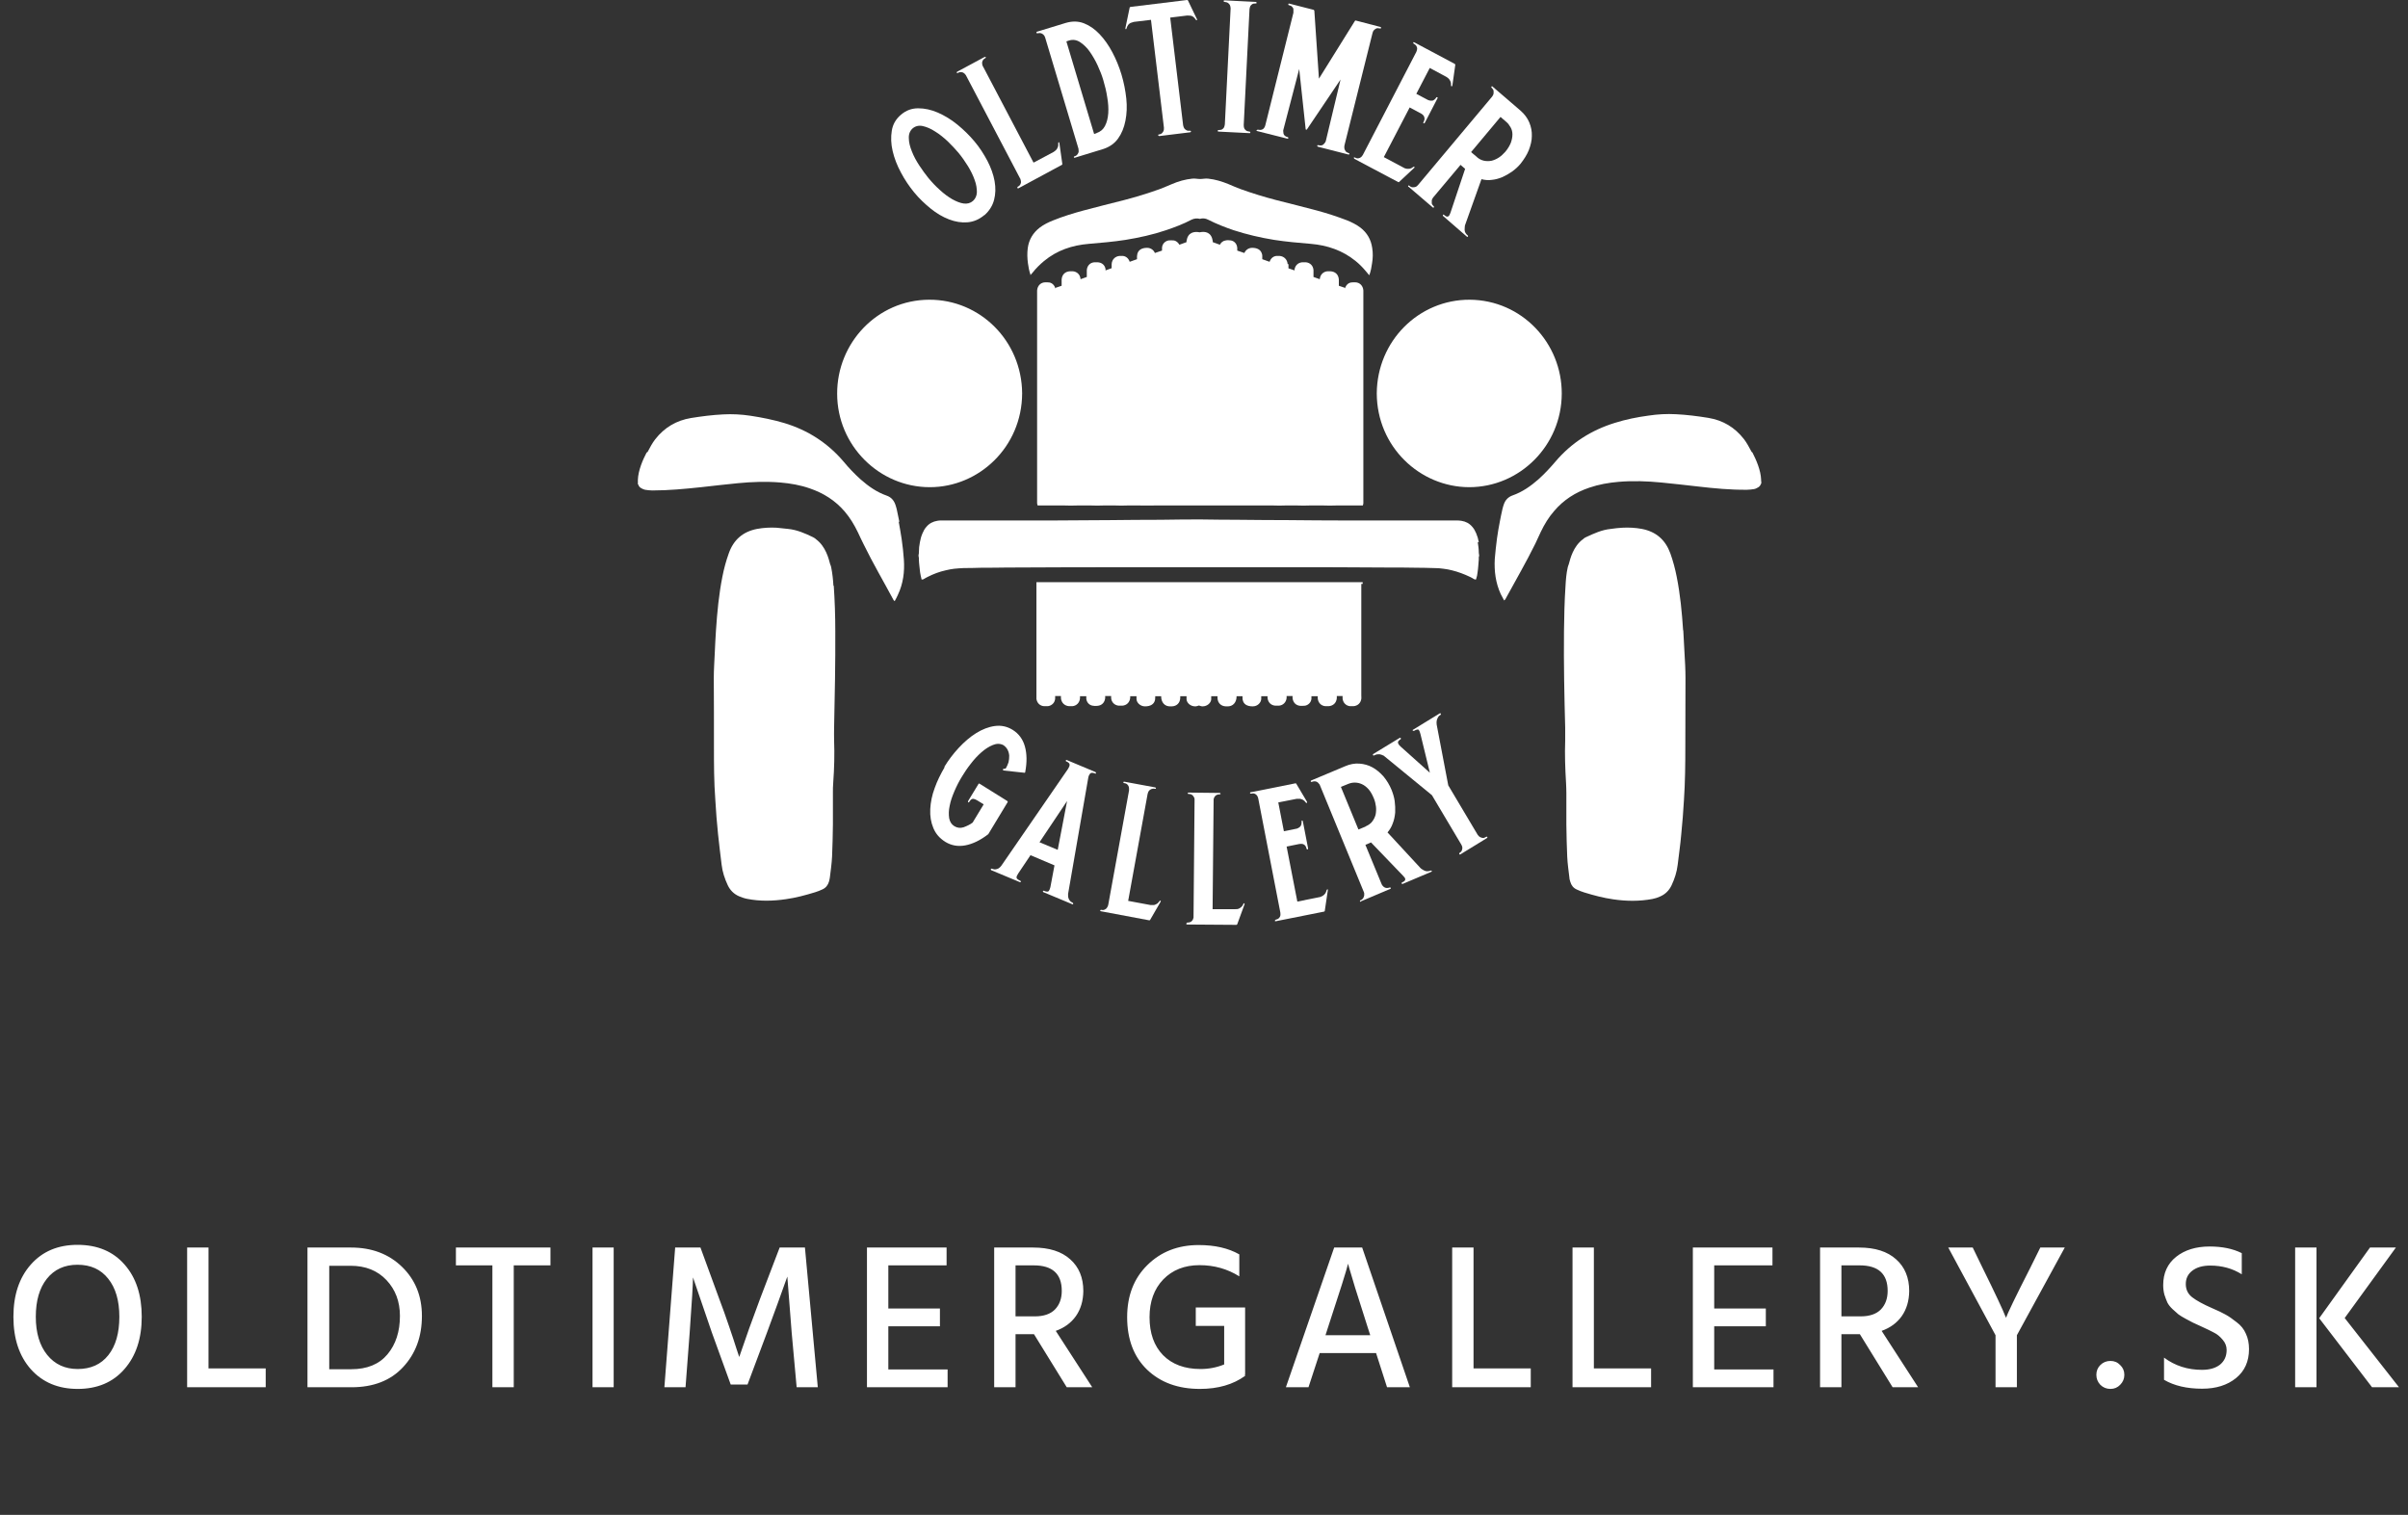 <svg width="151" height="95" viewBox="0 0 151 95" fill="none" xmlns="http://www.w3.org/2000/svg">
<rect x="0" y="0" width="151" height="95" fill="#333333" stroke="none"/>
<path d="M64.609 17.261C64.684 17.174 64.727 17.12 64.769 17.077C64.972 16.817 65.207 16.59 65.463 16.374C66.285 15.693 67.234 15.379 68.28 15.292C69.049 15.227 69.817 15.162 70.575 15.044C71.439 14.903 72.282 14.719 73.114 14.438C73.659 14.254 74.203 14.049 74.715 13.778C74.897 13.692 75.067 13.681 75.238 13.724C75.409 13.681 75.579 13.681 75.761 13.778C76.273 14.038 76.817 14.254 77.362 14.438C78.194 14.708 79.037 14.903 79.901 15.044C80.659 15.162 81.428 15.227 82.196 15.292C83.231 15.379 84.192 15.703 85.013 16.374C85.269 16.579 85.493 16.817 85.707 17.077C85.75 17.131 85.792 17.185 85.867 17.261C85.963 16.99 86.006 16.752 86.038 16.514C86.091 16.19 86.102 15.876 86.048 15.552C85.974 15.022 85.728 14.6 85.312 14.276C85.056 14.081 84.768 13.941 84.48 13.822C83.861 13.584 83.231 13.378 82.591 13.205C81.737 12.978 80.873 12.762 80.019 12.545C79.272 12.351 78.536 12.124 77.81 11.864C77.543 11.767 77.276 11.648 77.02 11.54C76.615 11.377 76.198 11.248 75.761 11.204C75.59 11.183 75.419 11.226 75.259 11.226C75.089 11.226 74.929 11.183 74.758 11.204C74.32 11.248 73.904 11.367 73.499 11.54C73.232 11.648 72.976 11.767 72.709 11.864C71.983 12.124 71.247 12.351 70.5 12.545C69.635 12.762 68.782 12.978 67.928 13.205C67.288 13.378 66.658 13.573 66.039 13.822C65.74 13.941 65.452 14.081 65.196 14.276C64.78 14.6 64.524 15.022 64.449 15.552C64.406 15.876 64.417 16.201 64.46 16.514C64.492 16.752 64.534 16.99 64.63 17.261" fill="white"/>
<path d="M61.728 13.487C61.408 13.757 61.056 13.909 60.671 13.941C60.287 13.973 59.903 13.909 59.508 13.757C59.113 13.606 58.729 13.379 58.355 13.076C57.982 12.773 57.63 12.438 57.32 12.059C57.011 11.681 56.733 11.27 56.499 10.826C56.253 10.372 56.083 9.929 55.976 9.475C55.869 9.02 55.858 8.599 55.922 8.198C55.986 7.798 56.178 7.463 56.499 7.193C56.819 6.922 57.171 6.792 57.577 6.792C57.982 6.792 58.388 6.879 58.814 7.063C59.231 7.247 59.647 7.495 60.042 7.82C60.437 8.144 60.789 8.49 61.098 8.858C61.429 9.247 61.696 9.669 61.92 10.091C62.144 10.524 62.293 10.945 62.368 11.356C62.443 11.778 62.432 12.168 62.336 12.535C62.24 12.903 62.037 13.227 61.728 13.498M61.002 12.611C61.162 12.47 61.248 12.286 61.258 12.059C61.258 11.832 61.226 11.573 61.12 11.291C61.023 11.01 60.885 10.729 60.703 10.426C60.522 10.134 60.319 9.842 60.095 9.572C59.903 9.345 59.679 9.107 59.423 8.858C59.167 8.62 58.9 8.404 58.633 8.242C58.366 8.069 58.11 7.96 57.865 7.906C57.619 7.852 57.406 7.906 57.235 8.047C57.064 8.198 56.979 8.404 56.99 8.663C56.99 8.923 57.064 9.204 57.182 9.496C57.299 9.799 57.459 10.091 57.651 10.383C57.843 10.675 58.035 10.935 58.217 11.162C58.441 11.432 58.686 11.692 58.943 11.919C59.199 12.157 59.455 12.341 59.711 12.492C59.967 12.633 60.202 12.73 60.426 12.762C60.65 12.795 60.853 12.741 61.013 12.6" fill="white"/>
<path d="M63.797 11.778C63.797 11.778 63.787 11.735 63.819 11.713C63.904 11.67 63.958 11.616 63.989 11.551C64.022 11.486 64.032 11.432 64.022 11.378C64.011 11.324 64.011 11.28 63.989 11.237C63.979 11.205 63.968 11.172 63.958 11.172L60.585 4.748C60.585 4.748 60.575 4.716 60.542 4.683C60.521 4.651 60.489 4.618 60.447 4.586C60.404 4.553 60.35 4.532 60.286 4.521C60.222 4.521 60.148 4.521 60.062 4.575C60.03 4.597 60.009 4.586 59.998 4.564C59.988 4.532 59.998 4.51 60.02 4.499L61.748 3.569C61.748 3.569 61.791 3.569 61.812 3.58C61.834 3.591 61.823 3.623 61.791 3.645C61.706 3.688 61.652 3.742 61.62 3.807C61.588 3.872 61.578 3.926 61.588 3.98C61.588 4.034 61.599 4.078 61.62 4.121C61.631 4.164 61.642 4.186 61.652 4.186L64.811 10.199L66.07 9.528C66.135 9.485 66.188 9.442 66.231 9.399C66.273 9.355 66.305 9.301 66.327 9.236C66.359 9.171 66.369 9.085 66.359 8.998C66.359 8.955 66.359 8.923 66.391 8.923C66.423 8.923 66.433 8.934 66.433 8.988L66.615 10.274C66.615 10.274 66.615 10.329 66.604 10.329L63.861 11.81C63.861 11.81 63.819 11.81 63.797 11.799" fill="white"/>
<path d="M67.404 9.896C67.404 9.896 67.351 9.896 67.34 9.863C67.34 9.831 67.34 9.809 67.372 9.809C67.468 9.777 67.532 9.733 67.564 9.679C67.607 9.625 67.628 9.571 67.639 9.528C67.639 9.485 67.639 9.409 67.628 9.323L65.537 2.347C65.504 2.26 65.472 2.206 65.43 2.174C65.398 2.141 65.344 2.109 65.291 2.087C65.227 2.066 65.152 2.066 65.056 2.087C65.024 2.087 65.003 2.087 64.992 2.055C64.992 2.022 64.992 2.001 65.024 1.99L66.828 1.438C67.233 1.32 67.607 1.32 67.969 1.46C68.332 1.601 68.653 1.828 68.951 2.141C69.25 2.455 69.517 2.834 69.752 3.277C69.987 3.72 70.179 4.185 70.328 4.683C70.477 5.18 70.573 5.678 70.627 6.175C70.68 6.673 70.659 7.138 70.573 7.571C70.488 8.003 70.339 8.371 70.115 8.684C69.891 8.998 69.581 9.214 69.186 9.344L67.383 9.896H67.404ZM68.77 8.338C69.005 8.263 69.175 8.122 69.293 7.895C69.41 7.668 69.474 7.408 69.496 7.105C69.517 6.792 69.496 6.467 69.432 6.1C69.378 5.732 69.293 5.386 69.186 5.029C69.101 4.737 68.983 4.434 68.834 4.11C68.684 3.785 68.514 3.493 68.332 3.234C68.151 2.974 67.938 2.78 67.724 2.639C67.5 2.498 67.276 2.466 67.03 2.542L66.87 2.596L68.61 8.403L68.77 8.349V8.338Z" fill="white"/>
<path d="M72.613 8.49C72.613 8.49 72.613 8.446 72.656 8.436C72.752 8.425 72.826 8.392 72.869 8.349C72.912 8.306 72.944 8.252 72.965 8.208C72.987 8.165 72.987 8.089 72.987 8.003L72.175 1.244L71.098 1.373C71.012 1.395 70.948 1.417 70.895 1.438C70.841 1.46 70.799 1.503 70.746 1.557C70.703 1.611 70.671 1.687 70.649 1.763C70.639 1.817 70.617 1.839 70.596 1.828C70.564 1.828 70.564 1.795 70.575 1.741L70.841 0.465C70.841 0.465 70.874 0.433 70.895 0.433L74.438 0C74.438 0 74.47 -2.01442e-08 74.491 0.022L75.057 1.2C75.057 1.2 75.078 1.255 75.057 1.265C75.035 1.276 75.004 1.265 74.982 1.233C74.939 1.157 74.886 1.103 74.833 1.06C74.779 1.017 74.715 0.995 74.662 0.984C74.609 0.984 74.534 0.973 74.448 0.973L73.381 1.103L74.192 7.862C74.214 7.949 74.235 8.014 74.267 8.057C74.299 8.1 74.342 8.133 74.395 8.165C74.449 8.198 74.523 8.208 74.619 8.198C74.651 8.198 74.673 8.198 74.683 8.241C74.683 8.273 74.673 8.284 74.641 8.295L72.698 8.533C72.698 8.533 72.656 8.533 72.645 8.49" fill="white"/>
<path d="M76.358 8.198C76.358 8.198 76.38 8.155 76.412 8.155C76.508 8.155 76.582 8.144 76.636 8.112C76.689 8.079 76.732 8.036 76.753 7.993C76.775 7.949 76.796 7.885 76.807 7.798L77.169 0.531C77.169 0.444 77.148 0.379 77.127 0.325C77.105 0.282 77.073 0.239 77.02 0.195C76.967 0.152 76.892 0.13 76.796 0.12C76.753 0.12 76.732 0.098 76.732 0.065C76.732 0.033 76.753 0.022 76.796 0.022L78.749 0.12C78.749 0.12 78.802 0.141 78.802 0.174C78.802 0.206 78.781 0.217 78.749 0.217C78.653 0.217 78.578 0.228 78.525 0.26C78.471 0.303 78.429 0.336 78.407 0.379C78.386 0.422 78.365 0.487 78.354 0.574L77.991 7.841C77.991 7.928 78.002 7.993 78.023 8.047C78.044 8.09 78.076 8.133 78.13 8.177C78.183 8.22 78.258 8.242 78.354 8.252C78.386 8.252 78.397 8.274 78.407 8.306C78.407 8.339 78.397 8.35 78.354 8.35L76.401 8.252C76.401 8.252 76.348 8.231 76.348 8.198" fill="white"/>
<path d="M78.812 8.165C78.812 8.165 78.844 8.122 78.887 8.133C78.983 8.154 79.058 8.154 79.122 8.133C79.186 8.111 79.229 8.079 79.261 8.036C79.293 7.992 79.314 7.949 79.325 7.917C79.335 7.873 79.346 7.852 79.346 7.852L81.107 0.8C81.107 0.8 81.107 0.768 81.107 0.725C81.107 0.681 81.107 0.638 81.107 0.584C81.107 0.53 81.075 0.476 81.032 0.433C80.99 0.379 80.925 0.346 80.829 0.325C80.797 0.325 80.787 0.292 80.787 0.26C80.787 0.227 80.819 0.216 80.851 0.227L82.377 0.617C82.377 0.617 82.409 0.638 82.419 0.671L82.708 4.932L84.959 1.319C84.959 1.319 84.981 1.287 84.991 1.287H85.013L86.549 1.687C86.592 1.698 86.614 1.72 86.603 1.752C86.603 1.785 86.571 1.795 86.528 1.785C86.432 1.763 86.357 1.763 86.304 1.785C86.251 1.817 86.197 1.849 86.165 1.882C86.123 1.925 86.101 1.968 86.091 2.001C86.08 2.044 86.069 2.066 86.069 2.066L84.308 9.117C84.308 9.117 84.308 9.149 84.298 9.193C84.298 9.236 84.298 9.279 84.308 9.333C84.319 9.387 84.351 9.441 84.383 9.485C84.415 9.539 84.49 9.571 84.575 9.604C84.607 9.604 84.618 9.636 84.618 9.658C84.618 9.69 84.586 9.701 84.554 9.69L82.654 9.204C82.654 9.204 82.59 9.171 82.601 9.139C82.601 9.106 82.633 9.095 82.676 9.106C82.825 9.139 82.932 9.128 83.007 9.041C83.081 8.966 83.124 8.901 83.135 8.857L84.063 4.986L81.95 8.122C81.95 8.122 81.929 8.144 81.907 8.133C81.886 8.133 81.886 8.122 81.875 8.1L81.47 4.326L80.467 8.176C80.467 8.176 80.467 8.295 80.488 8.392C80.52 8.49 80.605 8.565 80.744 8.598C80.776 8.598 80.787 8.63 80.787 8.663C80.787 8.695 80.755 8.706 80.723 8.695L78.834 8.219C78.834 8.219 78.77 8.187 78.781 8.154" fill="white"/>
<path d="M84.887 9.885C84.887 9.885 84.919 9.853 84.951 9.875C85.036 9.918 85.111 9.939 85.175 9.929C85.239 9.918 85.292 9.896 85.335 9.864C85.378 9.831 85.42 9.788 85.463 9.712L88.814 3.256C88.846 3.169 88.867 3.104 88.867 3.061C88.867 3.007 88.857 2.953 88.825 2.899C88.793 2.834 88.739 2.791 88.654 2.737C88.622 2.726 88.611 2.704 88.622 2.672C88.632 2.639 88.665 2.639 88.697 2.661L91.236 4.013C91.236 4.013 91.247 4.035 91.258 4.067L91.076 5.354C91.076 5.354 91.055 5.419 91.034 5.419C91.002 5.419 90.991 5.386 90.991 5.354C90.991 5.267 90.991 5.192 90.959 5.116C90.927 5.051 90.895 4.986 90.863 4.954C90.82 4.911 90.778 4.867 90.703 4.824L89.657 4.262L88.814 5.884L89.55 6.273C89.55 6.273 89.593 6.284 89.657 6.306C89.721 6.316 89.785 6.316 89.849 6.306C89.913 6.284 89.966 6.241 90.031 6.165L90.062 6.111C90.062 6.111 90.094 6.079 90.126 6.1C90.159 6.111 90.159 6.133 90.148 6.154L89.347 7.701C89.347 7.701 89.305 7.755 89.273 7.733C89.241 7.722 89.241 7.69 89.273 7.647C89.316 7.56 89.337 7.484 89.326 7.42C89.326 7.355 89.294 7.301 89.273 7.257C89.241 7.214 89.198 7.171 89.123 7.128L88.398 6.738L86.776 9.853L88.035 10.524C88.035 10.524 88.067 10.534 88.099 10.556C88.131 10.567 88.184 10.578 88.238 10.588C88.291 10.588 88.355 10.588 88.419 10.578C88.494 10.556 88.558 10.524 88.622 10.469C88.654 10.448 88.675 10.448 88.697 10.469C88.718 10.491 88.707 10.513 88.675 10.534L87.725 11.421C87.725 11.421 87.693 11.432 87.683 11.421L84.929 9.961C84.929 9.961 84.887 9.918 84.908 9.896" fill="white"/>
<path d="M88.31 11.713C88.31 11.713 88.289 11.67 88.31 11.648C88.332 11.626 88.353 11.616 88.374 11.648C88.449 11.713 88.513 11.745 88.588 11.745C88.652 11.745 88.705 11.745 88.758 11.724C88.812 11.702 88.855 11.68 88.876 11.648C88.908 11.616 88.919 11.605 88.929 11.594L93.561 6.067C93.561 6.067 93.582 6.035 93.603 6.003C93.625 5.97 93.646 5.927 93.657 5.873C93.667 5.819 93.657 5.754 93.657 5.689C93.646 5.624 93.593 5.559 93.529 5.494C93.507 5.473 93.507 5.451 93.529 5.429C93.55 5.408 93.571 5.397 93.593 5.429L95.354 6.943C95.599 7.16 95.78 7.398 95.898 7.679C96.015 7.96 96.069 8.241 96.058 8.533C96.058 8.825 95.983 9.117 95.866 9.42C95.748 9.712 95.567 9.993 95.354 10.264C95.204 10.447 95.023 10.61 94.831 10.75C94.628 10.891 94.425 11.01 94.212 11.107C93.998 11.194 93.774 11.259 93.55 11.28C93.326 11.313 93.102 11.291 92.899 11.237L91.864 14.135C91.864 14.135 91.843 14.265 91.843 14.406C91.843 14.536 91.907 14.665 92.045 14.773C92.067 14.795 92.067 14.806 92.045 14.838C92.024 14.86 92.003 14.871 91.981 14.838L90.487 13.54C90.487 13.54 90.466 13.508 90.487 13.476C90.509 13.454 90.53 13.443 90.551 13.476C90.626 13.54 90.679 13.573 90.722 13.584C90.765 13.584 90.807 13.584 90.829 13.562C90.861 13.54 90.882 13.508 90.903 13.465C90.925 13.422 90.936 13.378 90.957 13.335L91.875 10.588L91.587 10.339L89.879 12.373C89.879 12.373 89.858 12.405 89.836 12.437C89.815 12.47 89.794 12.513 89.783 12.567C89.783 12.621 89.783 12.675 89.783 12.751C89.794 12.816 89.847 12.881 89.911 12.946C89.932 12.957 89.932 12.978 89.911 13.011C89.89 13.032 89.868 13.032 89.847 13.011L88.332 11.713H88.31ZM92.6 9.842C92.75 9.972 92.899 10.047 93.059 10.08C93.219 10.112 93.379 10.112 93.539 10.08C93.7 10.037 93.849 9.972 93.998 9.874C94.148 9.777 94.276 9.647 94.404 9.507C94.564 9.312 94.671 9.128 94.745 8.944C94.809 8.76 94.841 8.587 94.841 8.425C94.841 8.263 94.799 8.111 94.724 7.982C94.649 7.852 94.564 7.733 94.457 7.646L94.094 7.333L92.248 9.539L92.622 9.853L92.6 9.842Z" fill="white"/>
<path d="M52.262 36.739C52.241 36.349 52.198 35.96 52.123 35.581C52.112 35.516 52.091 35.452 52.059 35.387C51.963 35.03 51.782 34.273 51.173 33.819C51.173 33.819 51.141 33.786 51.109 33.764C51.056 33.732 51.013 33.7 50.96 33.678C50.469 33.44 49.968 33.224 49.423 33.17C49.178 33.148 48.943 33.115 48.698 33.094C48.292 33.072 47.876 33.094 47.47 33.17C46.585 33.343 45.998 33.851 45.699 34.705C45.528 35.181 45.4 35.657 45.304 36.144C45.08 37.258 44.973 38.393 44.898 39.518C44.867 39.972 44.845 40.437 44.824 40.891C44.802 41.432 44.76 41.973 44.76 42.514C44.76 43.941 44.781 45.358 44.77 46.785C44.77 47.91 44.77 49.035 44.856 50.16C44.898 50.884 44.952 51.598 45.027 52.312C45.091 52.95 45.176 53.588 45.251 54.226C45.304 54.68 45.443 55.102 45.635 55.513C45.784 55.827 46.019 56.065 46.339 56.205C46.499 56.27 46.67 56.335 46.841 56.367C47.652 56.53 48.474 56.508 49.285 56.389C49.904 56.303 50.512 56.14 51.109 55.956C51.27 55.902 51.43 55.848 51.579 55.773C51.792 55.675 51.92 55.502 51.984 55.286C52.006 55.199 52.027 55.124 52.038 55.037C52.091 54.605 52.155 54.161 52.177 53.718C52.209 53.047 52.219 52.377 52.23 51.706C52.23 51.047 52.23 50.387 52.23 49.727C52.23 49.511 52.23 49.284 52.251 49.067C52.315 48.191 52.337 47.305 52.305 46.429C52.305 46.158 52.294 45.888 52.305 45.617C52.347 43.606 52.39 41.584 52.379 39.572C52.379 38.62 52.347 37.679 52.283 36.728" fill="white"/>
<path d="M56.392 32.704C56.338 32.445 56.285 32.196 56.232 31.936C56.21 31.839 56.178 31.742 56.146 31.644C56.05 31.374 55.879 31.179 55.602 31.082C54.983 30.866 54.46 30.498 53.969 30.065C53.585 29.719 53.233 29.352 52.902 28.951C51.899 27.773 50.65 26.972 49.178 26.529C48.484 26.323 47.78 26.183 47.075 26.075C46.51 25.988 45.923 25.956 45.346 25.988C44.674 26.021 44.002 26.107 43.33 26.215C42.412 26.367 41.665 26.81 41.089 27.546C40.896 27.794 40.758 28.065 40.608 28.346C40.587 28.357 40.555 28.367 40.544 28.389C40.309 28.832 40.021 29.503 40 30.087C40 30.13 40 30.163 40 30.206C40 30.228 40 30.228 40 30.249C40 30.293 40 30.347 40 30.379H40.021C40.053 30.487 40.117 30.574 40.235 30.628C40.299 30.66 40.374 30.703 40.448 30.714C40.598 30.736 40.747 30.758 40.896 30.758C41.932 30.758 42.945 30.66 43.97 30.552C44.738 30.465 45.496 30.379 46.264 30.303C47.15 30.217 48.046 30.184 48.943 30.26C49.572 30.314 50.191 30.422 50.778 30.628C51.632 30.92 52.379 31.385 52.977 32.088C53.308 32.477 53.574 32.92 53.798 33.386C53.916 33.634 54.033 33.894 54.161 34.143C54.737 35.321 55.41 36.468 56.029 37.625C56.039 37.647 56.072 37.668 56.103 37.701C56.178 37.56 56.253 37.43 56.306 37.3C56.637 36.597 56.733 35.862 56.68 35.094C56.648 34.662 56.605 34.229 56.541 33.807C56.488 33.45 56.424 33.093 56.36 32.737" fill="white"/>
<path d="M58.312 30.552C61.386 30.552 64.085 28.032 64.096 24.669C64.075 21.381 61.46 18.785 58.27 18.796C55.004 18.807 52.486 21.511 52.496 24.69C52.496 27.935 55.132 30.552 58.301 30.552" fill="white"/>
<path d="M105.544 39.529C105.469 38.393 105.363 37.268 105.139 36.154C105.043 35.668 104.914 35.181 104.744 34.705C104.434 33.851 103.847 33.343 102.962 33.17C102.556 33.094 102.151 33.072 101.734 33.094C101.489 33.105 101.254 33.137 101.009 33.17C100.454 33.224 99.963 33.451 99.472 33.678C99.419 33.7 99.365 33.732 99.323 33.764C99.29 33.786 99.28 33.808 99.258 33.829V33.819C98.65 34.273 98.469 35.03 98.373 35.387C98.341 35.452 98.33 35.516 98.309 35.581C98.223 35.96 98.191 36.349 98.17 36.739C98.106 37.69 98.085 38.631 98.074 39.583C98.053 41.605 98.095 43.617 98.149 45.628C98.149 45.899 98.149 46.169 98.149 46.439C98.117 47.326 98.149 48.202 98.202 49.078C98.213 49.294 98.223 49.522 98.223 49.738C98.223 50.398 98.223 51.057 98.223 51.717C98.234 52.388 98.245 53.058 98.277 53.729C98.298 54.172 98.362 54.605 98.415 55.048C98.415 55.135 98.448 55.21 98.469 55.297C98.533 55.524 98.661 55.686 98.874 55.783C99.024 55.859 99.184 55.913 99.344 55.967C99.942 56.151 100.55 56.313 101.169 56.4C101.98 56.519 102.802 56.53 103.613 56.378C103.783 56.346 103.954 56.292 104.114 56.216C104.434 56.075 104.669 55.837 104.818 55.524C105.011 55.113 105.149 54.691 105.203 54.237C105.277 53.599 105.373 52.961 105.427 52.323C105.501 51.609 105.555 50.884 105.597 50.17C105.672 49.046 105.683 47.921 105.683 46.796C105.683 45.369 105.693 43.952 105.693 42.524C105.693 41.984 105.661 41.443 105.629 40.902C105.608 40.448 105.576 39.983 105.555 39.529" fill="white"/>
<path d="M110.435 30.195C110.435 30.195 110.435 30.119 110.435 30.076C110.414 29.492 110.126 28.832 109.891 28.378C109.891 28.367 109.848 28.357 109.838 28.335C109.688 28.065 109.55 27.784 109.357 27.535C108.781 26.799 108.045 26.356 107.116 26.204C106.444 26.096 105.772 26.01 105.099 25.977C104.523 25.945 103.947 25.977 103.371 26.064C102.656 26.161 101.951 26.302 101.268 26.518C99.796 26.972 98.547 27.762 97.544 28.941C97.213 29.33 96.861 29.709 96.477 30.055C95.986 30.487 95.463 30.855 94.844 31.071C94.577 31.169 94.396 31.352 94.3 31.634C94.268 31.731 94.236 31.828 94.214 31.926C94.161 32.185 94.097 32.434 94.054 32.693C93.99 33.05 93.916 33.407 93.873 33.764C93.82 34.197 93.766 34.618 93.734 35.051C93.692 35.819 93.787 36.554 94.108 37.257C94.172 37.387 94.236 37.506 94.321 37.657C94.353 37.625 94.385 37.603 94.396 37.582C95.025 36.425 95.687 35.289 96.274 34.099C96.391 33.851 96.509 33.591 96.626 33.342C96.85 32.877 97.117 32.434 97.459 32.045C98.056 31.342 98.793 30.877 99.657 30.584C100.255 30.379 100.873 30.271 101.503 30.217C102.4 30.141 103.296 30.174 104.182 30.26C104.95 30.336 105.708 30.422 106.476 30.509C107.501 30.628 108.525 30.725 109.55 30.714C109.699 30.714 109.848 30.693 109.998 30.671C110.072 30.66 110.136 30.628 110.211 30.584C110.329 30.53 110.393 30.444 110.425 30.336H110.446C110.446 30.336 110.446 30.249 110.446 30.206C110.446 30.195 110.446 30.184 110.446 30.163" fill="white"/>
<path d="M92.129 30.552C95.298 30.552 97.923 27.945 97.934 24.69C97.945 21.511 95.426 18.818 92.161 18.796C88.97 18.785 86.355 21.381 86.334 24.669C86.345 28.032 89.045 30.541 92.118 30.552" fill="white"/>
<path d="M80.744 16.558C80.722 16.277 80.52 16.072 80.242 16.05C80.178 16.05 80.114 16.05 80.04 16.05C79.826 16.072 79.677 16.223 79.613 16.418L79.154 16.255C79.154 16.191 79.154 16.136 79.154 16.072C79.154 16.017 79.154 15.963 79.132 15.92C79.068 15.671 78.844 15.542 78.524 15.542C78.289 15.542 78.108 15.682 78.033 15.866L77.585 15.715C77.585 15.661 77.585 15.596 77.585 15.542C77.564 15.293 77.404 15.109 77.169 15.076C77.073 15.066 76.966 15.055 76.87 15.076C76.689 15.098 76.571 15.206 76.496 15.347L76.048 15.185C76.048 15.185 76.048 15.131 76.048 15.109C75.963 14.568 75.589 14.492 75.227 14.568C74.874 14.503 74.49 14.568 74.405 15.109C74.405 15.131 74.405 15.163 74.405 15.185L73.957 15.347C73.871 15.206 73.765 15.098 73.583 15.076C73.487 15.066 73.38 15.076 73.284 15.076C73.049 15.12 72.879 15.304 72.868 15.542C72.868 15.596 72.868 15.661 72.868 15.715L72.42 15.866C72.345 15.682 72.164 15.542 71.929 15.542C71.609 15.542 71.385 15.671 71.321 15.92C71.31 15.963 71.31 16.017 71.299 16.072C71.299 16.136 71.299 16.201 71.299 16.255L70.841 16.418C70.776 16.223 70.627 16.072 70.414 16.05C70.35 16.05 70.275 16.05 70.211 16.05C69.933 16.072 69.731 16.266 69.709 16.558C69.709 16.645 69.709 16.731 69.709 16.818L69.325 16.958C69.325 16.926 69.325 16.904 69.325 16.872C69.282 16.623 69.101 16.472 68.856 16.45C68.77 16.45 68.685 16.45 68.61 16.45C68.354 16.472 68.173 16.666 68.151 16.937C68.151 17.023 68.151 17.12 68.151 17.218V17.369L67.756 17.51V17.488C67.735 17.229 67.543 17.034 67.276 17.012C67.223 17.012 67.159 17.012 67.106 17.012C66.796 17.023 66.593 17.218 66.572 17.532C66.572 17.607 66.572 17.683 66.572 17.759V17.921L66.188 18.051V18.105C66.134 17.91 65.996 17.748 65.803 17.715C65.718 17.704 65.633 17.704 65.558 17.704C65.259 17.704 65.056 17.921 65.035 18.213C65.035 18.299 65.035 18.386 65.035 18.472V31.353C65.035 31.418 65.035 31.494 65.035 31.558C65.035 31.602 65.056 31.656 65.067 31.699H66.22H66.732C66.977 31.71 67.319 31.71 67.564 31.699H68.407C68.642 31.71 68.962 31.71 69.208 31.699H69.923C70.147 31.71 70.467 31.71 70.713 31.699H71.363C71.758 31.699 72.121 31.71 72.484 31.699H74.661C74.842 31.699 75.067 31.699 75.269 31.699C75.472 31.699 75.707 31.699 75.878 31.699H78.055C78.417 31.699 78.791 31.699 79.175 31.699H79.826C80.072 31.71 80.392 31.71 80.616 31.699H81.331C81.576 31.71 81.896 31.71 82.131 31.699H82.974C83.22 31.71 83.561 31.71 83.807 31.699H84.319H85.461C85.461 31.699 85.493 31.602 85.493 31.558C85.493 31.494 85.493 31.429 85.493 31.353V18.472C85.493 18.386 85.493 18.299 85.493 18.213C85.471 17.921 85.269 17.704 84.97 17.704C84.884 17.704 84.799 17.704 84.724 17.715C84.522 17.748 84.383 17.91 84.34 18.105V18.051L83.956 17.921V17.759C83.956 17.683 83.956 17.607 83.956 17.532C83.935 17.218 83.732 17.023 83.412 17.012C83.358 17.012 83.294 17.012 83.241 17.012C82.985 17.034 82.793 17.218 82.761 17.488V17.51L82.366 17.369V17.218C82.366 17.12 82.366 17.034 82.366 16.937C82.344 16.666 82.163 16.483 81.907 16.45C81.822 16.45 81.736 16.45 81.651 16.45C81.405 16.472 81.235 16.634 81.181 16.872C81.181 16.904 81.181 16.926 81.181 16.958L80.797 16.828C80.797 16.742 80.797 16.655 80.797 16.569" fill="white"/>
<path d="M85.45 36.619V36.511H64.992V36.619C64.992 36.695 64.992 36.782 64.992 36.868V43.627C64.992 43.692 64.992 43.757 64.992 43.833C65.035 44.103 65.227 44.276 65.483 44.287C65.558 44.287 65.632 44.287 65.707 44.287C65.963 44.255 66.155 44.06 66.166 43.8C66.166 43.746 66.166 43.703 66.166 43.649H66.529C66.529 43.649 66.529 43.746 66.529 43.79C66.561 44.071 66.753 44.266 67.041 44.287C67.105 44.287 67.169 44.287 67.244 44.287C67.511 44.266 67.703 44.06 67.724 43.79C67.724 43.746 67.724 43.703 67.724 43.66H68.119C68.119 43.66 68.119 43.768 68.119 43.822C68.14 44.038 68.3 44.222 68.514 44.255C68.61 44.276 68.716 44.276 68.813 44.266C69.09 44.244 69.272 44.06 69.303 43.779C69.303 43.736 69.303 43.692 69.303 43.649H69.677C69.677 43.649 69.677 43.736 69.677 43.779C69.698 44.038 69.89 44.233 70.157 44.255C70.232 44.255 70.307 44.255 70.381 44.255C70.648 44.233 70.84 44.049 70.872 43.768C70.872 43.736 70.872 43.692 70.872 43.66H71.267C71.267 43.714 71.267 43.779 71.267 43.833C71.267 44.049 71.491 44.298 71.801 44.298C72.153 44.298 72.377 44.157 72.43 43.887C72.43 43.833 72.441 43.79 72.441 43.736C72.441 43.714 72.441 43.692 72.441 43.66H72.814V43.681C72.814 44.017 73.017 44.33 73.433 44.298C73.455 44.298 73.465 44.298 73.487 44.298C73.786 44.287 73.988 44.092 74.01 43.79C74.01 43.746 74.01 43.703 74.01 43.66H74.405C74.405 43.736 74.405 43.8 74.405 43.865C74.426 44.082 74.65 44.298 74.949 44.298C75.045 44.298 75.098 44.266 75.184 44.244C75.258 44.266 75.322 44.298 75.408 44.298C75.707 44.298 75.931 44.082 75.952 43.865C75.952 43.8 75.952 43.725 75.952 43.66H76.347C76.347 43.66 76.347 43.746 76.347 43.79C76.368 44.092 76.571 44.287 76.87 44.298C76.891 44.298 76.902 44.298 76.923 44.298C77.339 44.33 77.542 44.017 77.542 43.681V43.66H77.915C77.915 43.66 77.915 43.703 77.915 43.736C77.915 43.79 77.915 43.833 77.926 43.887C77.98 44.168 78.204 44.298 78.556 44.298C78.876 44.298 79.079 44.049 79.089 43.833C79.089 43.779 79.089 43.714 79.089 43.66H79.484C79.484 43.66 79.484 43.736 79.484 43.768C79.516 44.049 79.698 44.233 79.975 44.255C80.05 44.255 80.125 44.255 80.199 44.255C80.455 44.233 80.647 44.049 80.68 43.779C80.68 43.736 80.68 43.692 80.68 43.649H81.053C81.053 43.649 81.053 43.736 81.053 43.779C81.085 44.06 81.266 44.244 81.544 44.266C81.64 44.266 81.747 44.266 81.843 44.255C82.056 44.211 82.216 44.038 82.237 43.822C82.237 43.768 82.237 43.714 82.237 43.66H82.632C82.632 43.66 82.632 43.746 82.632 43.79C82.654 44.06 82.835 44.266 83.113 44.287C83.177 44.287 83.251 44.287 83.315 44.287C83.603 44.266 83.796 44.082 83.828 43.79C83.828 43.746 83.828 43.692 83.828 43.649H84.19C84.19 43.649 84.19 43.746 84.19 43.8C84.212 44.06 84.393 44.255 84.649 44.287C84.724 44.287 84.799 44.287 84.873 44.287C85.14 44.266 85.322 44.092 85.364 43.833C85.375 43.768 85.364 43.703 85.364 43.627C85.364 41.378 85.364 39.118 85.364 36.868C85.364 36.782 85.364 36.706 85.364 36.619" fill="white"/>
<path d="M92.731 34.002C92.699 33.808 92.645 33.624 92.57 33.451C92.507 33.3 92.432 33.159 92.325 33.04C92.144 32.824 91.919 32.705 91.642 32.661C91.557 32.651 91.471 32.64 91.386 32.64C91.226 32.64 91.076 32.64 90.916 32.64C89.839 32.64 88.761 32.64 87.694 32.64C86.594 32.64 85.485 32.64 84.385 32.64C83.19 32.64 81.995 32.629 80.789 32.618C79.743 32.618 78.697 32.607 77.641 32.597C76.83 32.597 76.019 32.586 75.208 32.575C74.397 32.575 73.586 32.586 72.775 32.597C71.729 32.597 70.683 32.607 69.626 32.618C68.431 32.618 67.236 32.64 66.03 32.64C64.931 32.64 63.832 32.64 62.722 32.64C61.644 32.64 60.577 32.64 59.499 32.64C59.339 32.64 59.19 32.64 59.03 32.64C58.944 32.64 58.859 32.64 58.773 32.661C58.507 32.705 58.272 32.824 58.09 33.04C57.984 33.159 57.909 33.3 57.845 33.451C57.77 33.624 57.717 33.819 57.685 34.002C57.642 34.208 57.621 34.424 57.621 34.641C57.621 34.695 57.621 34.749 57.6 34.803V34.868C57.6 34.868 57.61 34.943 57.621 34.987C57.621 35.019 57.621 35.052 57.621 35.095C57.621 35.225 57.642 35.365 57.653 35.495C57.664 35.625 57.685 35.755 57.696 35.884C57.717 36.025 57.749 36.166 57.781 36.295C57.781 36.306 57.781 36.328 57.792 36.339C57.813 36.339 57.845 36.339 57.866 36.339C57.888 36.339 57.92 36.317 57.941 36.306C58.016 36.252 58.101 36.22 58.176 36.176C58.539 35.992 58.912 35.852 59.307 35.765C59.478 35.722 59.659 35.69 59.83 35.668C60.033 35.646 60.225 35.636 60.428 35.625C60.822 35.625 61.207 35.614 61.602 35.603C62.092 35.603 62.594 35.603 63.085 35.592C65.433 35.581 67.78 35.571 70.128 35.571C71.814 35.571 73.49 35.571 75.176 35.571C76.862 35.571 78.537 35.571 80.223 35.571C82.571 35.571 84.919 35.571 87.267 35.592C87.758 35.592 88.259 35.592 88.75 35.603C89.145 35.603 89.529 35.614 89.924 35.625C90.127 35.625 90.319 35.636 90.522 35.668C90.703 35.69 90.874 35.722 91.044 35.765C91.439 35.863 91.813 36.003 92.176 36.176C92.261 36.22 92.336 36.252 92.41 36.306C92.432 36.317 92.464 36.328 92.485 36.339C92.507 36.339 92.538 36.349 92.56 36.339C92.56 36.328 92.56 36.306 92.57 36.295C92.613 36.166 92.645 36.025 92.656 35.884C92.677 35.755 92.688 35.625 92.699 35.495C92.709 35.365 92.72 35.225 92.731 35.095C92.731 35.062 92.731 35.019 92.731 34.987C92.731 34.943 92.731 34.911 92.752 34.868V34.803C92.741 34.749 92.731 34.695 92.731 34.641C92.731 34.424 92.699 34.219 92.667 34.002" fill="white"/>
<path d="M59.209 48.105C59.465 47.683 59.764 47.283 60.116 46.904C60.468 46.526 60.831 46.212 61.215 45.974C61.599 45.736 61.984 45.585 62.379 45.531C62.773 45.477 63.147 45.552 63.499 45.769C63.883 46.007 64.139 46.353 64.267 46.807C64.396 47.261 64.406 47.802 64.289 48.418C64.289 48.451 64.267 48.462 64.246 48.462L62.934 48.321C62.934 48.321 62.891 48.299 62.891 48.267C62.891 48.234 62.912 48.213 62.955 48.213C62.998 48.213 63.04 48.213 63.083 48.169C63.147 48.051 63.2 47.932 63.243 47.802C63.275 47.672 63.286 47.532 63.286 47.391C63.275 47.25 63.243 47.131 63.179 47.012C63.115 46.893 63.03 46.807 62.923 46.731C62.72 46.623 62.496 46.623 62.261 46.72C62.016 46.818 61.781 46.969 61.546 47.175C61.311 47.38 61.087 47.618 60.874 47.899C60.66 48.169 60.479 48.44 60.33 48.689C60.148 48.981 59.988 49.294 59.849 49.619C59.711 49.943 59.604 50.246 59.551 50.538C59.487 50.819 59.487 51.079 59.519 51.306C59.561 51.533 59.668 51.706 59.849 51.814C60.031 51.922 60.223 51.944 60.426 51.879C60.628 51.803 60.821 51.717 60.991 51.587L61.685 50.441L61.258 50.181C61.173 50.127 61.098 50.105 61.023 50.095C60.938 50.095 60.863 50.149 60.788 50.278C60.757 50.322 60.735 50.333 60.714 50.311C60.693 50.289 60.693 50.257 60.714 50.224L61.365 49.154C61.365 49.154 61.397 49.121 61.418 49.143L63.168 50.235C63.168 50.235 63.2 50.268 63.19 50.3L61.973 52.312C61.471 52.701 60.991 52.928 60.532 53.015C60.074 53.101 59.657 53.025 59.284 52.798C58.921 52.571 58.676 52.29 58.526 51.922C58.377 51.565 58.313 51.176 58.334 50.743C58.355 50.322 58.441 49.878 58.611 49.424C58.772 48.97 58.985 48.537 59.241 48.105" fill="white"/>
<path d="M62.154 54.561C62.154 54.561 62.122 54.529 62.133 54.507C62.133 54.475 62.165 54.475 62.186 54.475C62.272 54.507 62.357 54.529 62.432 54.518C62.507 54.507 62.571 54.485 62.624 54.453C62.677 54.42 62.731 54.367 62.784 54.302L66.978 48.213C67.042 48.115 67.074 48.029 67.074 47.953C67.074 47.878 66.999 47.802 66.861 47.748C66.839 47.748 66.829 47.715 66.839 47.683C66.85 47.65 66.871 47.65 66.892 47.661L68.696 48.418C68.696 48.418 68.728 48.451 68.728 48.483C68.728 48.516 68.707 48.526 68.664 48.505C68.525 48.451 68.429 48.451 68.365 48.505C68.312 48.57 68.269 48.645 68.248 48.743L66.978 56.054C66.978 56.054 66.978 56.086 66.978 56.129C66.978 56.172 66.978 56.227 66.989 56.281C66.999 56.346 67.031 56.4 67.074 56.465C67.117 56.529 67.181 56.573 67.266 56.616C67.287 56.616 67.298 56.648 67.298 56.681C67.298 56.713 67.266 56.724 67.234 56.703L65.42 55.945C65.42 55.945 65.388 55.913 65.399 55.891C65.409 55.859 65.431 55.859 65.452 55.859C65.623 55.935 65.729 55.935 65.772 55.87C65.815 55.805 65.847 55.729 65.868 55.632L66.124 54.269L64.62 53.631L63.851 54.777C63.787 54.875 63.744 54.961 63.744 55.026C63.744 55.091 63.819 55.167 63.979 55.232C64.001 55.232 64.011 55.264 64.011 55.297C64.011 55.329 63.99 55.34 63.947 55.318L62.133 54.561H62.154ZM66.327 53.296L66.914 50.235L65.185 52.82L66.327 53.296Z" fill="white"/>
<path d="M68.995 57.091C68.995 57.091 69.016 57.048 69.059 57.059C69.155 57.08 69.23 57.07 69.283 57.037C69.347 57.005 69.39 56.972 69.411 56.929C69.443 56.886 69.465 56.843 69.475 56.81C69.486 56.767 69.497 56.745 69.497 56.734L70.799 49.575C70.799 49.575 70.799 49.542 70.799 49.499C70.799 49.456 70.799 49.413 70.788 49.359C70.777 49.304 70.745 49.251 70.703 49.207C70.66 49.153 70.585 49.121 70.489 49.11C70.457 49.11 70.436 49.088 70.446 49.056C70.446 49.023 70.478 49.013 70.51 49.023L72.442 49.38C72.442 49.38 72.485 49.402 72.485 49.434C72.485 49.467 72.463 49.478 72.421 49.467C72.325 49.445 72.25 49.467 72.186 49.488C72.122 49.521 72.079 49.553 72.047 49.596C72.015 49.64 71.994 49.683 71.983 49.726C71.972 49.759 71.962 49.791 71.962 49.802L70.745 56.496L72.143 56.756C72.218 56.756 72.293 56.756 72.346 56.756C72.399 56.756 72.463 56.724 72.527 56.691C72.591 56.659 72.645 56.594 72.698 56.529C72.719 56.486 72.751 56.475 72.773 56.486C72.794 56.496 72.794 56.529 72.773 56.561L72.122 57.686C72.122 57.686 72.09 57.718 72.079 57.718L69.027 57.145C69.027 57.145 68.984 57.124 68.984 57.091" fill="white"/>
<path d="M74.406 57.903C74.406 57.903 74.406 57.859 74.46 57.859C74.555 57.859 74.63 57.838 74.683 57.805C74.737 57.762 74.78 57.719 74.801 57.675C74.822 57.621 74.833 57.578 74.844 57.546C74.844 57.502 74.844 57.481 74.844 57.47L74.908 50.191C74.908 50.191 74.908 50.159 74.908 50.116C74.908 50.072 74.897 50.029 74.865 49.986C74.844 49.932 74.801 49.889 74.758 49.856C74.705 49.813 74.63 49.791 74.534 49.791C74.502 49.791 74.481 49.781 74.481 49.748C74.481 49.716 74.502 49.705 74.534 49.705L76.487 49.727C76.487 49.727 76.53 49.737 76.54 49.77C76.54 49.802 76.54 49.813 76.487 49.813C76.391 49.813 76.316 49.835 76.263 49.867C76.21 49.9 76.178 49.954 76.146 49.997C76.124 50.04 76.114 50.094 76.103 50.127C76.103 50.17 76.103 50.191 76.103 50.202L76.039 57.016H77.458C77.533 57.016 77.608 57.016 77.661 56.994C77.714 56.972 77.768 56.94 77.821 56.897C77.874 56.853 77.928 56.789 77.96 56.702C77.981 56.659 78.002 56.637 78.024 56.648C78.045 56.648 78.056 56.68 78.034 56.734L77.586 57.957C77.586 57.957 77.554 58 77.544 58L74.438 57.978C74.438 57.978 74.395 57.967 74.385 57.935" fill="white"/>
<path d="M79.955 57.73C79.955 57.73 79.956 57.687 79.998 57.676C80.094 57.654 80.158 57.622 80.201 57.578C80.244 57.524 80.276 57.481 80.286 57.427C80.297 57.384 80.297 57.308 80.286 57.221L78.899 50.062C78.878 49.975 78.846 49.911 78.814 49.878C78.782 49.835 78.739 49.802 78.686 49.781C78.621 49.748 78.547 49.748 78.451 49.77C78.419 49.77 78.397 49.77 78.387 49.737C78.387 49.705 78.387 49.684 78.429 49.684L81.247 49.121C81.247 49.121 81.268 49.121 81.289 49.154L81.951 50.267C81.951 50.267 81.983 50.332 81.951 50.354C81.93 50.365 81.908 50.354 81.876 50.322C81.823 50.246 81.77 50.192 81.706 50.159C81.642 50.127 81.578 50.105 81.524 50.094C81.471 50.094 81.407 50.094 81.321 50.094L80.158 50.322L80.51 52.128L81.321 51.965C81.321 51.965 81.364 51.955 81.417 51.922C81.471 51.901 81.524 51.857 81.567 51.792C81.599 51.738 81.62 51.663 81.62 51.565V51.5C81.62 51.5 81.62 51.457 81.642 51.457C81.674 51.457 81.684 51.457 81.695 51.489L82.026 53.198C82.026 53.198 82.026 53.263 81.994 53.274C81.962 53.274 81.94 53.263 81.93 53.22C81.908 53.123 81.876 53.058 81.834 53.014C81.78 52.971 81.738 52.939 81.684 52.928C81.631 52.917 81.567 52.917 81.481 52.928L80.681 53.09L81.353 56.54L82.751 56.259C82.751 56.259 82.783 56.259 82.826 56.237C82.858 56.226 82.901 56.205 82.954 56.172C83.007 56.14 83.05 56.097 83.093 56.043C83.136 55.989 83.168 55.913 83.189 55.826C83.2 55.794 83.221 55.772 83.242 55.772C83.274 55.772 83.274 55.794 83.264 55.837L83.072 57.135C83.072 57.135 83.05 57.167 83.04 57.167L79.998 57.773C79.998 57.773 79.945 57.773 79.934 57.74" fill="white"/>
<path d="M85.333 56.551C85.333 56.551 85.29 56.551 85.28 56.519C85.269 56.486 85.28 56.475 85.301 56.465C85.386 56.432 85.451 56.378 85.483 56.324C85.514 56.27 85.536 56.216 85.546 56.151C85.546 56.097 85.546 56.043 85.546 56.01C85.536 55.978 85.525 55.946 85.525 55.946L82.772 49.251C82.772 49.251 82.761 49.219 82.74 49.186C82.719 49.154 82.686 49.121 82.644 49.078C82.601 49.035 82.548 49.013 82.484 49.002C82.42 48.992 82.345 49.002 82.249 49.035C82.228 49.046 82.206 49.035 82.196 49.013C82.185 48.981 82.196 48.97 82.217 48.948L84.351 48.051C84.65 47.921 84.949 47.867 85.248 47.888C85.546 47.91 85.813 47.986 86.069 48.126C86.326 48.267 86.55 48.462 86.763 48.7C86.966 48.948 87.137 49.23 87.265 49.543C87.35 49.759 87.425 49.997 87.457 50.235C87.489 50.484 87.499 50.722 87.489 50.949C87.467 51.187 87.425 51.414 87.339 51.63C87.265 51.847 87.147 52.041 87.008 52.203L89.089 54.453C89.089 54.453 89.196 54.54 89.314 54.594C89.431 54.658 89.57 54.648 89.73 54.594C89.751 54.594 89.772 54.594 89.783 54.615C89.794 54.648 89.783 54.658 89.762 54.669L87.948 55.437C87.948 55.437 87.905 55.437 87.894 55.405C87.883 55.372 87.894 55.361 87.916 55.34C88.001 55.307 88.065 55.264 88.086 55.232C88.118 55.199 88.129 55.156 88.118 55.124C88.118 55.091 88.097 55.048 88.065 55.015C88.033 54.983 88.001 54.95 87.969 54.907L85.973 52.831L85.621 52.982L86.635 55.437C86.635 55.437 86.646 55.47 86.667 55.502C86.688 55.535 86.72 55.567 86.763 55.61C86.806 55.643 86.859 55.675 86.923 55.686C86.987 55.697 87.062 55.686 87.158 55.654C87.179 55.654 87.201 55.654 87.211 55.686C87.222 55.718 87.211 55.729 87.19 55.74L85.354 56.519L85.333 56.551ZM85.632 51.825C85.803 51.749 85.952 51.652 86.048 51.522C86.144 51.392 86.219 51.252 86.261 51.09C86.293 50.927 86.304 50.754 86.283 50.581C86.261 50.408 86.219 50.224 86.144 50.051C86.048 49.824 85.941 49.63 85.813 49.489C85.685 49.348 85.546 49.24 85.397 49.175C85.258 49.111 85.109 49.078 84.949 49.078C84.799 49.078 84.661 49.111 84.533 49.165L84.084 49.348L85.184 52.02L85.632 51.836V51.825Z" fill="white"/>
<path d="M91.51 53.566C91.51 53.566 91.5 53.523 91.51 53.501C91.596 53.447 91.649 53.393 91.67 53.328C91.692 53.263 91.702 53.209 91.702 53.166C91.702 53.112 91.681 53.047 91.638 52.971L89.792 49.867L86.836 47.445C86.836 47.445 86.804 47.423 86.772 47.391C86.729 47.369 86.676 47.347 86.612 47.326C86.548 47.304 86.484 47.293 86.399 47.304C86.324 47.304 86.239 47.337 86.153 47.38C86.132 47.391 86.111 47.38 86.1 47.358C86.089 47.337 86.089 47.315 86.1 47.293L87.786 46.266C87.786 46.266 87.829 46.266 87.839 46.288C87.85 46.32 87.85 46.342 87.839 46.352C87.701 46.439 87.636 46.526 87.669 46.601C87.701 46.688 87.754 46.753 87.829 46.818L89.664 48.461L89.077 46.05C89.045 45.92 89.013 45.833 88.971 45.779C88.928 45.725 88.821 45.747 88.672 45.833C88.65 45.844 88.629 45.833 88.597 45.822C88.576 45.801 88.576 45.779 88.618 45.758L90.294 44.73C90.294 44.73 90.337 44.73 90.347 44.752C90.358 44.773 90.358 44.795 90.347 44.817C90.262 44.871 90.198 44.925 90.166 45.001C90.123 45.076 90.102 45.141 90.091 45.206C90.08 45.271 90.08 45.347 90.091 45.444L90.817 49.251L92.663 52.355C92.716 52.43 92.77 52.474 92.812 52.495C92.855 52.517 92.908 52.538 92.972 52.549C93.036 52.56 93.1 52.538 93.186 52.484C93.228 52.463 93.25 52.463 93.271 52.484C93.282 52.506 93.271 52.538 93.239 52.56L91.564 53.588C91.564 53.588 91.521 53.588 91.51 53.566Z" fill="white"/>
<path d="M0.841 82.578C0.841 81.217 1.205 80.125 1.933 79.302C2.661 78.478 3.636 78.067 4.858 78.067C6.106 78.067 7.09 78.478 7.809 79.302C8.529 80.116 8.888 81.208 8.888 82.578C8.888 83.947 8.524 85.043 7.796 85.867C7.077 86.69 6.102 87.102 4.871 87.102C3.649 87.102 2.67 86.69 1.933 85.867C1.205 85.043 0.841 83.947 0.841 82.578ZM2.934 80.199C2.475 80.779 2.245 81.572 2.245 82.578C2.245 83.583 2.484 84.38 2.96 84.97C3.437 85.559 4.074 85.854 4.871 85.854C5.695 85.854 6.336 85.563 6.795 84.983C7.255 84.402 7.484 83.6 7.484 82.578C7.484 81.564 7.25 80.766 6.782 80.186C6.323 79.605 5.682 79.315 4.858 79.315C4.044 79.315 3.402 79.609 2.934 80.199ZM13.074 85.815H16.662V86.998H11.735V78.236H13.074V85.815ZM20.646 85.867H22.024C23.02 85.867 23.779 85.555 24.299 84.931C24.819 84.307 25.079 83.505 25.079 82.526C25.079 81.624 24.797 80.875 24.234 80.277C23.67 79.679 22.921 79.38 21.985 79.38H20.646V85.867ZM19.281 78.236H22.011C23.311 78.236 24.377 78.639 25.209 79.445C26.041 80.251 26.457 81.278 26.457 82.526C26.457 83.826 26.062 84.896 25.274 85.737C24.494 86.577 23.415 86.998 22.037 86.998H19.281V78.236ZM34.517 78.236V79.354H32.216V86.998H30.877V79.354H28.589V78.236H34.517ZM37.156 86.998V78.236H38.482V86.998H37.156ZM41.662 86.998L42.338 78.236H43.924L45.094 81.434C45.302 81.98 45.51 82.56 45.718 83.176C45.926 83.782 46.082 84.255 46.186 84.593L46.355 85.1C46.754 83.921 47.192 82.699 47.668 81.434L48.89 78.236H50.476L51.282 86.998H49.956L49.644 83.566L49.371 80.056C48.981 81.156 48.557 82.326 48.097 83.566L46.875 86.829H45.822L44.639 83.566L43.456 80.108C43.456 80.489 43.387 81.642 43.248 83.566L42.988 86.998H41.662ZM55.705 85.88H59.422V86.998H54.365V78.236H59.358V79.354H55.705V82.058H58.941V83.176H55.705V85.88ZM63.682 79.354V82.552H64.891C65.446 82.552 65.866 82.409 66.152 82.123C66.438 81.828 66.581 81.438 66.581 80.953C66.581 79.887 65.996 79.354 64.826 79.354H63.682ZM66.893 86.998L64.839 83.67H63.682V86.998H62.343V78.236H64.787C65.793 78.236 66.568 78.483 67.114 78.977C67.66 79.462 67.933 80.125 67.933 80.966C67.925 81.581 67.769 82.105 67.465 82.539C67.162 82.963 66.742 83.271 66.204 83.462L68.492 86.998H66.893ZM78.078 81.993V86.192H78.065L78.078 86.283C77.324 86.829 76.379 87.102 75.244 87.102C73.875 87.102 72.77 86.699 71.929 85.893C71.097 85.087 70.681 83.99 70.681 82.604C70.681 81.26 71.101 80.173 71.942 79.341C72.791 78.5 73.866 78.08 75.166 78.08C76.18 78.08 77.029 78.275 77.714 78.665V80.043C76.969 79.575 76.137 79.341 75.218 79.341C74.282 79.341 73.524 79.64 72.943 80.238C72.371 80.836 72.085 81.624 72.085 82.604C72.085 83.609 72.367 84.402 72.93 84.983C73.502 85.563 74.286 85.854 75.283 85.854C75.803 85.854 76.297 85.758 76.765 85.568V83.15H74.984V81.993H78.078ZM83.118 83.735H85.925L85.782 83.293C85.453 82.27 85.184 81.425 84.977 80.758C84.769 80.082 84.643 79.661 84.6 79.497L84.534 79.25C84.439 79.657 84.014 81.005 83.26 83.293L83.118 83.735ZM86.978 86.998L86.29 84.853H82.754L82.052 86.998H80.635L83.663 78.236H85.418L88.409 86.998H86.978ZM92.402 85.815H95.99V86.998H91.063V78.236H92.402V85.815ZM99.948 85.815H103.536V86.998H98.609V78.236H99.948V85.815ZM107.494 85.88H111.212V86.998H106.155V78.236H111.147V79.354H107.494V82.058H110.731V83.176H107.494V85.88ZM115.471 79.354V82.552H116.68C117.235 82.552 117.655 82.409 117.941 82.123C118.227 81.828 118.37 81.438 118.37 80.953C118.37 79.887 117.785 79.354 116.615 79.354H115.471ZM118.682 86.998L116.628 83.67H115.471V86.998H114.132V78.236H116.576C117.582 78.236 118.357 78.483 118.903 78.977C119.449 79.462 119.722 80.125 119.722 80.966C119.714 81.581 119.558 82.105 119.254 82.539C118.951 82.963 118.531 83.271 117.993 83.462L120.281 86.998H118.682ZM129.477 78.236L126.474 83.735V86.998H125.135V83.735L122.171 78.236H123.705L124.329 79.523C124.728 80.329 125.048 80.992 125.291 81.512C125.534 82.032 125.677 82.352 125.72 82.474L125.798 82.643C125.876 82.383 126.379 81.343 127.306 79.523L127.943 78.236H129.477ZM131.705 86.842C131.541 86.668 131.458 86.46 131.458 86.218C131.458 85.975 131.541 85.771 131.705 85.607C131.879 85.433 132.091 85.347 132.342 85.347C132.585 85.347 132.789 85.433 132.953 85.607C133.127 85.771 133.213 85.975 133.213 86.218C133.213 86.46 133.127 86.668 132.953 86.842C132.789 87.015 132.585 87.102 132.342 87.102C132.091 87.102 131.879 87.015 131.705 86.842ZM140.576 78.587V79.913C139.995 79.549 139.337 79.367 138.6 79.367C138.123 79.367 137.746 79.475 137.469 79.692C137.2 79.9 137.066 80.177 137.066 80.524C137.066 80.87 137.2 81.148 137.469 81.356C137.738 81.564 138.149 81.789 138.704 82.032C139.068 82.188 139.35 82.322 139.549 82.435C139.757 82.547 139.991 82.708 140.251 82.916C140.52 83.115 140.715 83.358 140.836 83.644C140.966 83.921 141.031 84.242 141.031 84.606C141.031 85.377 140.758 85.984 140.212 86.426C139.666 86.868 138.96 87.089 138.093 87.089C137.131 87.089 136.334 86.902 135.701 86.53V85.139C136.386 85.65 137.179 85.906 138.08 85.906C138.557 85.906 138.934 85.797 139.211 85.581C139.488 85.355 139.627 85.048 139.627 84.658C139.627 84.424 139.545 84.211 139.38 84.021C139.215 83.821 139.038 83.674 138.847 83.579C138.656 83.475 138.37 83.336 137.989 83.163C137.764 83.059 137.603 82.985 137.508 82.942C137.421 82.898 137.274 82.82 137.066 82.708C136.858 82.595 136.702 82.5 136.598 82.422C136.503 82.344 136.381 82.235 136.234 82.097C136.087 81.958 135.978 81.819 135.909 81.681C135.848 81.542 135.788 81.382 135.727 81.2C135.675 81.009 135.649 80.805 135.649 80.589C135.649 79.843 135.918 79.254 136.455 78.821C137.001 78.387 137.703 78.171 138.561 78.171C139.35 78.171 140.021 78.309 140.576 78.587ZM143.923 86.998V78.236H145.262V86.998H143.923ZM147.03 82.656L150.436 86.998H148.746L145.431 82.669L148.616 78.236H150.241L147.03 82.656Z" fill="white"/>
</svg>
